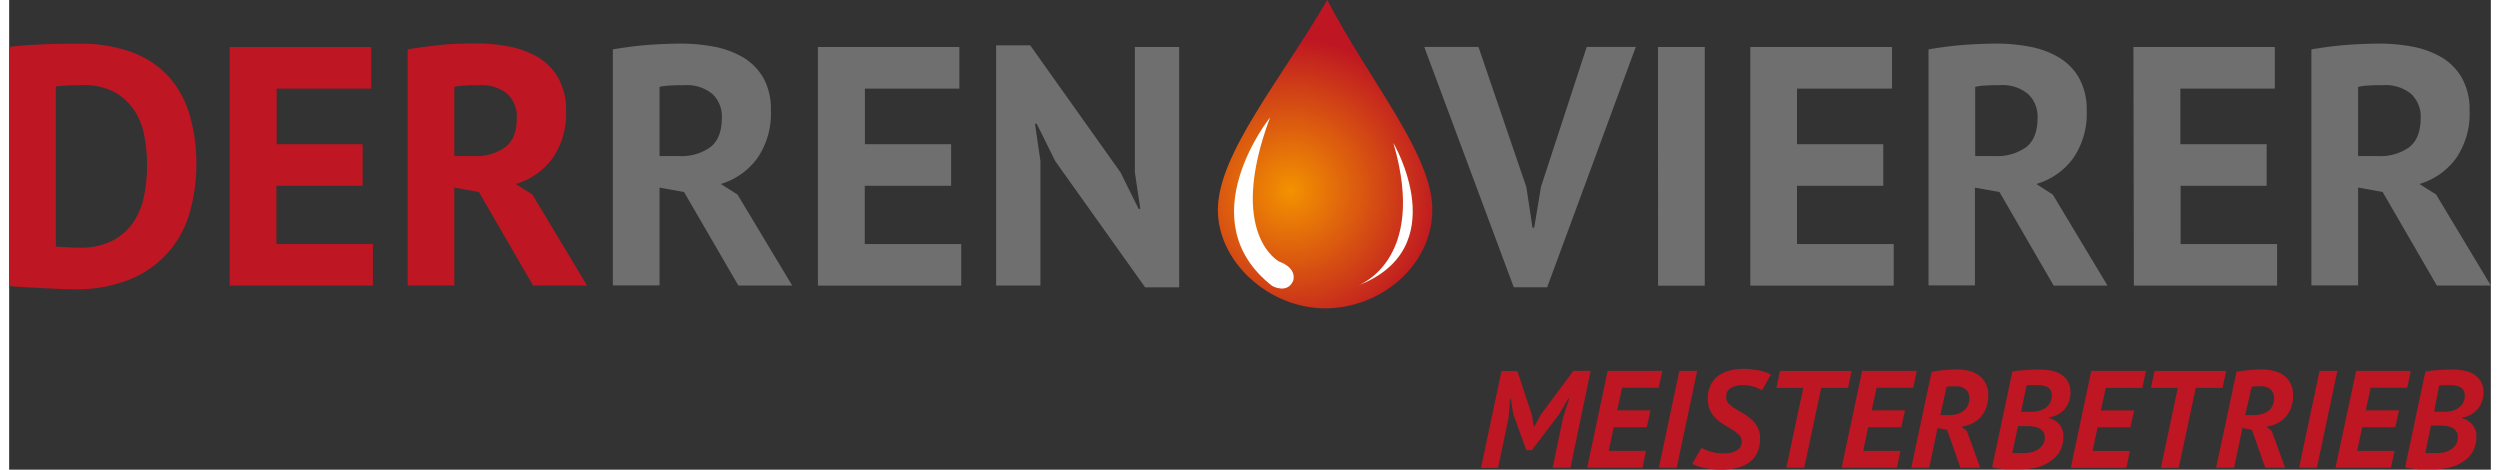 <?xml version="1.0"?>
<svg xmlns="http://www.w3.org/2000/svg" xmlns:xlink="http://www.w3.org/1999/xlink" id="Ebene_1" data-name="Ebene 1" viewBox="0 0 499.09 94.46" width="330" height="62"><rect x="0" y="0" width="499.09" height="94.46" fill="#333333" stroke="none"/><defs><style>.cls-1{fill:#be1622;}.cls-2{fill:#706f6f;}.cls-3{fill:url(#Unbenannter_Verlauf);}.cls-4{fill:#fff;}</style><radialGradient id="Unbenannter_Verlauf" cx="-1052.18" cy="-783.86" r="31.41" gradientTransform="matrix(0.97, 0, 0, -0.98, 1278.27, -729.84)" gradientUnits="userSpaceOnUse"><stop offset="0" stop-color="#f39200"/><stop offset="1" stop-color="#be1622"/></radialGradient></defs><path class="cls-1" d="M0,9.45c1-.13,2-.25,3.26-.34S5.71,9,7,8.9l3.74-.1H14a29.77,29.77,0,0,1,10.9,1.78,18.6,18.6,0,0,1,7.33,5,20,20,0,0,1,4.11,7.68A34.75,34.75,0,0,1,37.65,33a35.46,35.46,0,0,1-1.24,9.39,21.1,21.1,0,0,1-4.11,8,20.63,20.63,0,0,1-7.58,5.62A28.21,28.21,0,0,1,13.1,58.17q-1.1,0-2.91-.06l-3.77-.18-3.74-.2C1.5,57.66.6,57.58,0,57.49Zm14.74,7.68c-1,0-2,0-3.05.07a17.71,17.71,0,0,0-2.3.21V49.56a5.88,5.88,0,0,0,.93.1l1.4.07,1.44.07h1a14,14,0,0,0,6.62-1.4A11.31,11.31,0,0,0,25,44.66a15,15,0,0,0,2.16-5.38A31.36,31.36,0,0,0,27.73,33a29.9,29.9,0,0,0-.54-5.66,14.28,14.28,0,0,0-2-5.11,11.35,11.35,0,0,0-4-3.7,12.88,12.88,0,0,0-6.45-1.41Z"/><path class="cls-1" d="M44.35,9.45H72.8v8.37h-19V29H71.09v8.36H53.75V49.08h19.4v8.36H44.35Z"/><path class="cls-1" d="M80.14,9.93q1.58-.27,3.39-.51C84.74,9.26,86,9.13,87.16,9s2.39-.16,3.53-.2,2.2-.07,3.16-.07a35.73,35.73,0,0,1,6.61.61,18.18,18.18,0,0,1,5.83,2.13,11.28,11.28,0,0,1,4.11,4.15A12.92,12.92,0,0,1,112,22.27a15.71,15.71,0,0,1-2.75,9.6A14,14,0,0,1,101.87,37l3.36,2.13,11,18.3H105.37L94.47,38.62l-4.94-.89V57.4H80.14Zm14.39,7.2c-1,0-1.9,0-2.84.07a11.2,11.2,0,0,0-2.16.27V31.39h4a10,10,0,0,0,6.23-1.78c1.56-1.19,2.33-3.16,2.33-5.9a6.23,6.23,0,0,0-1.91-4.83A8.06,8.06,0,0,0,94.53,17.13Z"/><path class="cls-2" d="M121.41,9.93q1.57-.27,3.39-.51c1.21-.16,2.42-.29,3.63-.38s2.39-.16,3.53-.2,2.2-.07,3.16-.07a35.73,35.73,0,0,1,6.61.61,18.66,18.66,0,0,1,5.83,2.13,11.51,11.51,0,0,1,4.09,4.11,12.91,12.91,0,0,1,1.54,6.61,15.77,15.77,0,0,1-2.74,9.6A14.1,14.1,0,0,1,143.12,37l3.36,2.13,11,18.3H146.65L135.73,38.62l-4.93-.89V57.4h-9.39Zm14.39,7.2c-1,0-1.91,0-2.84.07a11.2,11.2,0,0,0-2.16.27V31.39h4A10,10,0,0,0,141,29.61c1.55-1.19,2.32-3.15,2.33-5.9a6.19,6.19,0,0,0-1.92-4.83A8.06,8.06,0,0,0,135.8,17.13Z"/><path class="cls-2" d="M162.65,9.45H191.1v8.37h-19V29h17.34v8.36H172.07V49.08h19.4v8.36H162.65Z"/><path class="cls-2" d="M210.39,32.42l-3.74-7.54h-.35l1.1,7.54v25h-8.91V9.11h6.85l18.17,25.57L227.14,42h.35l-1.1-7.34V9.45h8.91V57.78h-6.85Z"/><path class="cls-2" d="M305.12,37.62l1.24,8.16h.34l1.37-8.23,9.19-28.11h9.87L309.31,57.77h-6.72l-18-48.33h10.9Z"/><path class="cls-2" d="M331.59,9.45H341v48h-9.39Z"/><path class="cls-2" d="M350.16,9.45h28.49v8.37h-19.1V29H376.9v8.36H359.55V49.08H379v8.36H350.16Z"/><path class="cls-2" d="M386,9.93q1.57-.27,3.39-.51c1.21-.16,2.42-.29,3.63-.38s2.39-.16,3.53-.2,2.2-.07,3.16-.07a35.73,35.73,0,0,1,6.61.61,18.18,18.18,0,0,1,5.83,2.13,11.36,11.36,0,0,1,4.11,4.15,12.92,12.92,0,0,1,1.55,6.61,15.71,15.71,0,0,1-2.75,9.6A14,14,0,0,1,407.68,37L411,39.14l11,18.3H411.17l-10.9-18.82-4.93-.89V57.4H386Zm14.39,7.2c-1,0-1.91,0-2.84.07a11.2,11.2,0,0,0-2.16.27V31.39h4a10,10,0,0,0,6.21-1.77c1.56-1.19,2.33-3.16,2.33-5.9A6.19,6.19,0,0,0,406,18.89,8,8,0,0,0,400.34,17.13Z"/><path class="cls-2" d="M427.21,9.45h28.44v8.37h-19V29H454v8.36h-17.3V49.08h19.4v8.36h-28.8Z"/><path class="cls-2" d="M463,9.93q1.58-.27,3.39-.51c1.21-.16,2.42-.29,3.64-.38s2.38-.16,3.52-.2,2.2-.07,3.16-.07a35.73,35.73,0,0,1,6.61.61,18.18,18.18,0,0,1,5.83,2.13,11.28,11.28,0,0,1,4.11,4.15,12.92,12.92,0,0,1,1.55,6.61,15.71,15.71,0,0,1-2.75,9.6A14,14,0,0,1,484.73,37l3.36,2.13,11,18.3H488.23l-10.9-18.82-4.94-.89V57.4H463Zm14.39,7.2c-1,0-1.9,0-2.84.07a11.2,11.2,0,0,0-2.16.27V31.39h4a10,10,0,0,0,6.26-1.77c1.55-1.19,2.32-3.15,2.33-5.9a6.25,6.25,0,0,0-1.92-4.83A8.13,8.13,0,0,0,477.39,17.13Z"/><path class="cls-3" d="M286.21,42.18c0,11.15-10.3,19.83-21.55,19.83S243,52.7,243.08,42.06c.14-11.15,12.45-25.71,22-42.06C273.77,16.62,286.21,31,286.21,42.18Z"/><path class="cls-4" d="M253.58,23.62S237,44.24,254,57.5c0,0,3,1.7,4.21-1,0,0,1-2.44-2.71-3.86C255.52,52.72,244.76,47.21,253.58,23.62Z"/><path class="cls-4" d="M278.37,28.74s12.5,21.22-7.24,28.73C271.13,57.47,285.39,52.62,278.37,28.74Z"/><path class="cls-1" d="M312.5,84l1.23-3.84h-.17l-1.84,3.15-5.48,7.21H305.1l-2.62-7.3-.5-3.06h-.14l-.28,3.82-2.14,10.13H296l4.12-19.49h3.2l2.93,8.91.36,2.23h.14L308,83.43l6.57-8.85h3.48L314,94.07h-3.59Z"/><path class="cls-1" d="M321.47,74.58h11l-.73,3.4h-7.35l-1,4.54h6.71l-.75,3.39h-6.66l-1,4.76h7.49l-.69,3.4H317.35Z"/><path class="cls-1" d="M335.89,74.58h3.59l-4.12,19.49h-3.59Z"/><path class="cls-1" d="M352.51,78.51a7,7,0,0,0-1.55-.7,6.92,6.92,0,0,0-2.29-.36,6.46,6.46,0,0,0-1.25.12,3.63,3.63,0,0,0-1.09.41,2.28,2.28,0,0,0-.75.73,1.93,1.93,0,0,0-.28,1.06,2,2,0,0,0,.5,1.37,5.87,5.87,0,0,0,1.27,1c.51.33,1.06.66,1.64,1a10.69,10.69,0,0,1,1.65,1.17,5.65,5.65,0,0,1,1.26,1.6,4.77,4.77,0,0,1,.5,2.3,6.46,6.46,0,0,1-.57,2.83A5,5,0,0,1,349.94,93a7,7,0,0,1-2.51,1.1,14.05,14.05,0,0,1-3.24.35,15.47,15.47,0,0,1-1.85-.11c-.59-.07-1.13-.17-1.63-.28a12.1,12.1,0,0,1-1.32-.37,5.4,5.4,0,0,1-.91-.41l1.87-3.23a4.71,4.71,0,0,0,.72.37,7.07,7.07,0,0,0,1,.37,9.85,9.85,0,0,0,1.24.29,8.52,8.52,0,0,0,1.33.11,8.78,8.78,0,0,0,1.48-.12,4.21,4.21,0,0,0,1.21-.42,2.52,2.52,0,0,0,.81-.74,2.07,2.07,0,0,0,.29-1.12,1.81,1.81,0,0,0-.5-1.29,6.41,6.41,0,0,0-1.27-1c-.51-.32-1.06-.65-1.64-1a10.13,10.13,0,0,1-1.65-1.21,5.79,5.79,0,0,1-1.26-1.69,5.21,5.21,0,0,1-.5-2.41,6.1,6.1,0,0,1,.57-2.75,5.22,5.22,0,0,1,1.54-1.87A6.62,6.62,0,0,1,346,74.52a11.45,11.45,0,0,1,2.81-.33c.54,0,1.08,0,1.61.08s1.05.14,1.54.24a11.12,11.12,0,0,1,1.33.36,5.26,5.26,0,0,1,1,.46Z"/><path class="cls-1" d="M369.83,78h-5.4L361,94.07h-3.6L360.81,78h-5.4l.72-3.4h14.4Z"/><path class="cls-1" d="M372.65,74.58h11l-.73,3.4h-7.35l-1,4.54h6.71l-.75,3.39h-6.66l-1,4.76h7.49l-.7,3.4H368.52Z"/><path class="cls-1" d="M386.62,74.78a27,27,0,0,1,2.7-.37c.91-.07,1.73-.11,2.45-.11a9.14,9.14,0,0,1,2.43.31,5.53,5.53,0,0,1,2,.93,4.5,4.5,0,0,1,1.33,1.62,5.25,5.25,0,0,1,.48,2.32,7,7,0,0,1-.46,2.66,5.6,5.6,0,0,1-2.92,3.09,7,7,0,0,1-2,.57l1.08.86,2.7,7.41h-4l-2.67-7.63-1.92-.36-1.67,8h-3.62Zm1.76,8.71h1.47a8.4,8.4,0,0,0,1.59-.15,3.68,3.68,0,0,0,1.38-.56,3.13,3.13,0,0,0,1-1.07,3.45,3.45,0,0,0,.38-1.7,2.3,2.3,0,0,0-.64-1.63,2.75,2.75,0,0,0-2.06-.68c-.37,0-.72,0-1.05,0s-.59.06-.82.1Z"/><path class="cls-1" d="M402.86,74.72c.35-.06.75-.11,1.19-.17l1.42-.14,1.55-.08,1.54,0a10.05,10.05,0,0,1,2.39.27,5.42,5.42,0,0,1,1.89.82,3.87,3.87,0,0,1,1.25,1.44,4.47,4.47,0,0,1,.46,2.11,5.22,5.22,0,0,1-.3,1.77,5.05,5.05,0,0,1-.88,1.53A5,5,0,0,1,412,83.36a5.1,5.1,0,0,1-1.79.58v.14a3.75,3.75,0,0,1,2,1.15,3.63,3.63,0,0,1,.92,2.49,6.18,6.18,0,0,1-.7,3,5.82,5.82,0,0,1-1.86,2A8.23,8.23,0,0,1,407.84,94a14.54,14.54,0,0,1-3.29.37H403.4c-.47,0-1,0-1.52,0s-1.07-.07-1.61-.13a10.13,10.13,0,0,1-1.48-.25Zm0,16.32a1.7,1.7,0,0,0,.41.08l.64,0,.71,0h.61a6.68,6.68,0,0,0,1.44-.16,4.26,4.26,0,0,0,1.33-.56,3.26,3.26,0,0,0,1-1A2.76,2.76,0,0,0,409.4,88a1.94,1.94,0,0,0-.31-1.14,2.29,2.29,0,0,0-.8-.71,4,4,0,0,0-1.16-.36,10,10,0,0,0-1.35-.1H404Zm1.76-8.22h2.11a7,7,0,0,0,.9-.07,7.4,7.4,0,0,0,1.07-.28,3.35,3.35,0,0,0,1-.57,2.93,2.93,0,0,0,.76-.93,2.82,2.82,0,0,0,.31-1.4A1.73,1.73,0,0,0,410,77.9a4.08,4.08,0,0,0-2-.45c-.49,0-.93,0-1.34,0a6.61,6.61,0,0,0-.95.08Z"/><path class="cls-1" d="M418.73,74.58h11L429,78h-7.35l-1,4.54h6.71l-.75,3.39H420l-1,4.76h7.49l-.69,3.4H414.61Z"/><path class="cls-1" d="M445.15,78h-5.4l-3.43,16.09h-3.59L436.13,78h-5.4l.72-3.4h14.4Z"/><path class="cls-1" d="M447.94,74.78a27,27,0,0,1,2.7-.37c.91-.07,1.72-.11,2.45-.11a9.07,9.07,0,0,1,2.42.31,5.66,5.66,0,0,1,2,.93,4.58,4.58,0,0,1,1.32,1.62,5.25,5.25,0,0,1,.49,2.32,7.15,7.15,0,0,1-.46,2.66,5.57,5.57,0,0,1-2.93,3.09,7,7,0,0,1-2,.57l1.09.86,2.7,7.41h-4l-2.68-7.63-1.92-.36-1.67,8h-3.62Zm1.75,8.71h1.48a8.37,8.37,0,0,0,1.58-.15,3.68,3.68,0,0,0,1.38-.56,3.15,3.15,0,0,0,1-1.07,3.45,3.45,0,0,0,.37-1.7,2.3,2.3,0,0,0-.64-1.63,2.73,2.73,0,0,0-2.06-.68c-.37,0-.72,0-1,0s-.6.06-.82.1Z"/><path class="cls-1" d="M464.64,74.58h3.59l-4.12,19.49h-3.59Z"/><path class="cls-1" d="M472,74.58h11l-.73,3.4h-7.35l-1,4.54h6.71l-.76,3.39h-6.65l-1,4.76h7.49l-.7,3.4H467.84Z"/><path class="cls-1" d="M485.92,74.72c.35-.06.75-.11,1.19-.17l1.42-.14,1.55-.08,1.54,0a9.91,9.91,0,0,1,2.38.27,5.39,5.39,0,0,1,1.9.82,4,4,0,0,1,1.25,1.44,4.47,4.47,0,0,1,.46,2.11,5,5,0,0,1-.31,1.77,4.83,4.83,0,0,1-.87,1.53,5,5,0,0,1-1.37,1.12,5.16,5.16,0,0,1-1.79.58v.14a3.77,3.77,0,0,1,1.05.4,3.84,3.84,0,0,1,.95.75,3.63,3.63,0,0,1,.92,2.49,6.18,6.18,0,0,1-.7,3,5.82,5.82,0,0,1-1.86,2A8.23,8.23,0,0,1,490.9,94a14.61,14.61,0,0,1-3.29.37h-1.15c-.48,0-1,0-1.52,0s-1.08-.07-1.61-.13a9.9,9.9,0,0,1-1.48-.25Zm0,16.32a1.7,1.7,0,0,0,.41.08l.64,0,.71,0h.61a6.53,6.53,0,0,0,1.43-.16,4.22,4.22,0,0,0,1.34-.56,3.26,3.26,0,0,0,1-1,2.76,2.76,0,0,0,.39-1.51,1.94,1.94,0,0,0-.31-1.14,2.24,2.24,0,0,0-.81-.71,3.88,3.88,0,0,0-1.15-.36,10,10,0,0,0-1.35-.1h-1.78Zm1.76-8.22h2.11a6.7,6.7,0,0,0,.89-.07,7.19,7.19,0,0,0,1.08-.28,3.35,3.35,0,0,0,1-.57,2.93,2.93,0,0,0,.76-.93,2.82,2.82,0,0,0,.31-1.4,1.74,1.74,0,0,0-.8-1.66,4,4,0,0,0-2-.45c-.49,0-.93,0-1.34,0a6.61,6.61,0,0,0-1,.08Z"/></svg>
